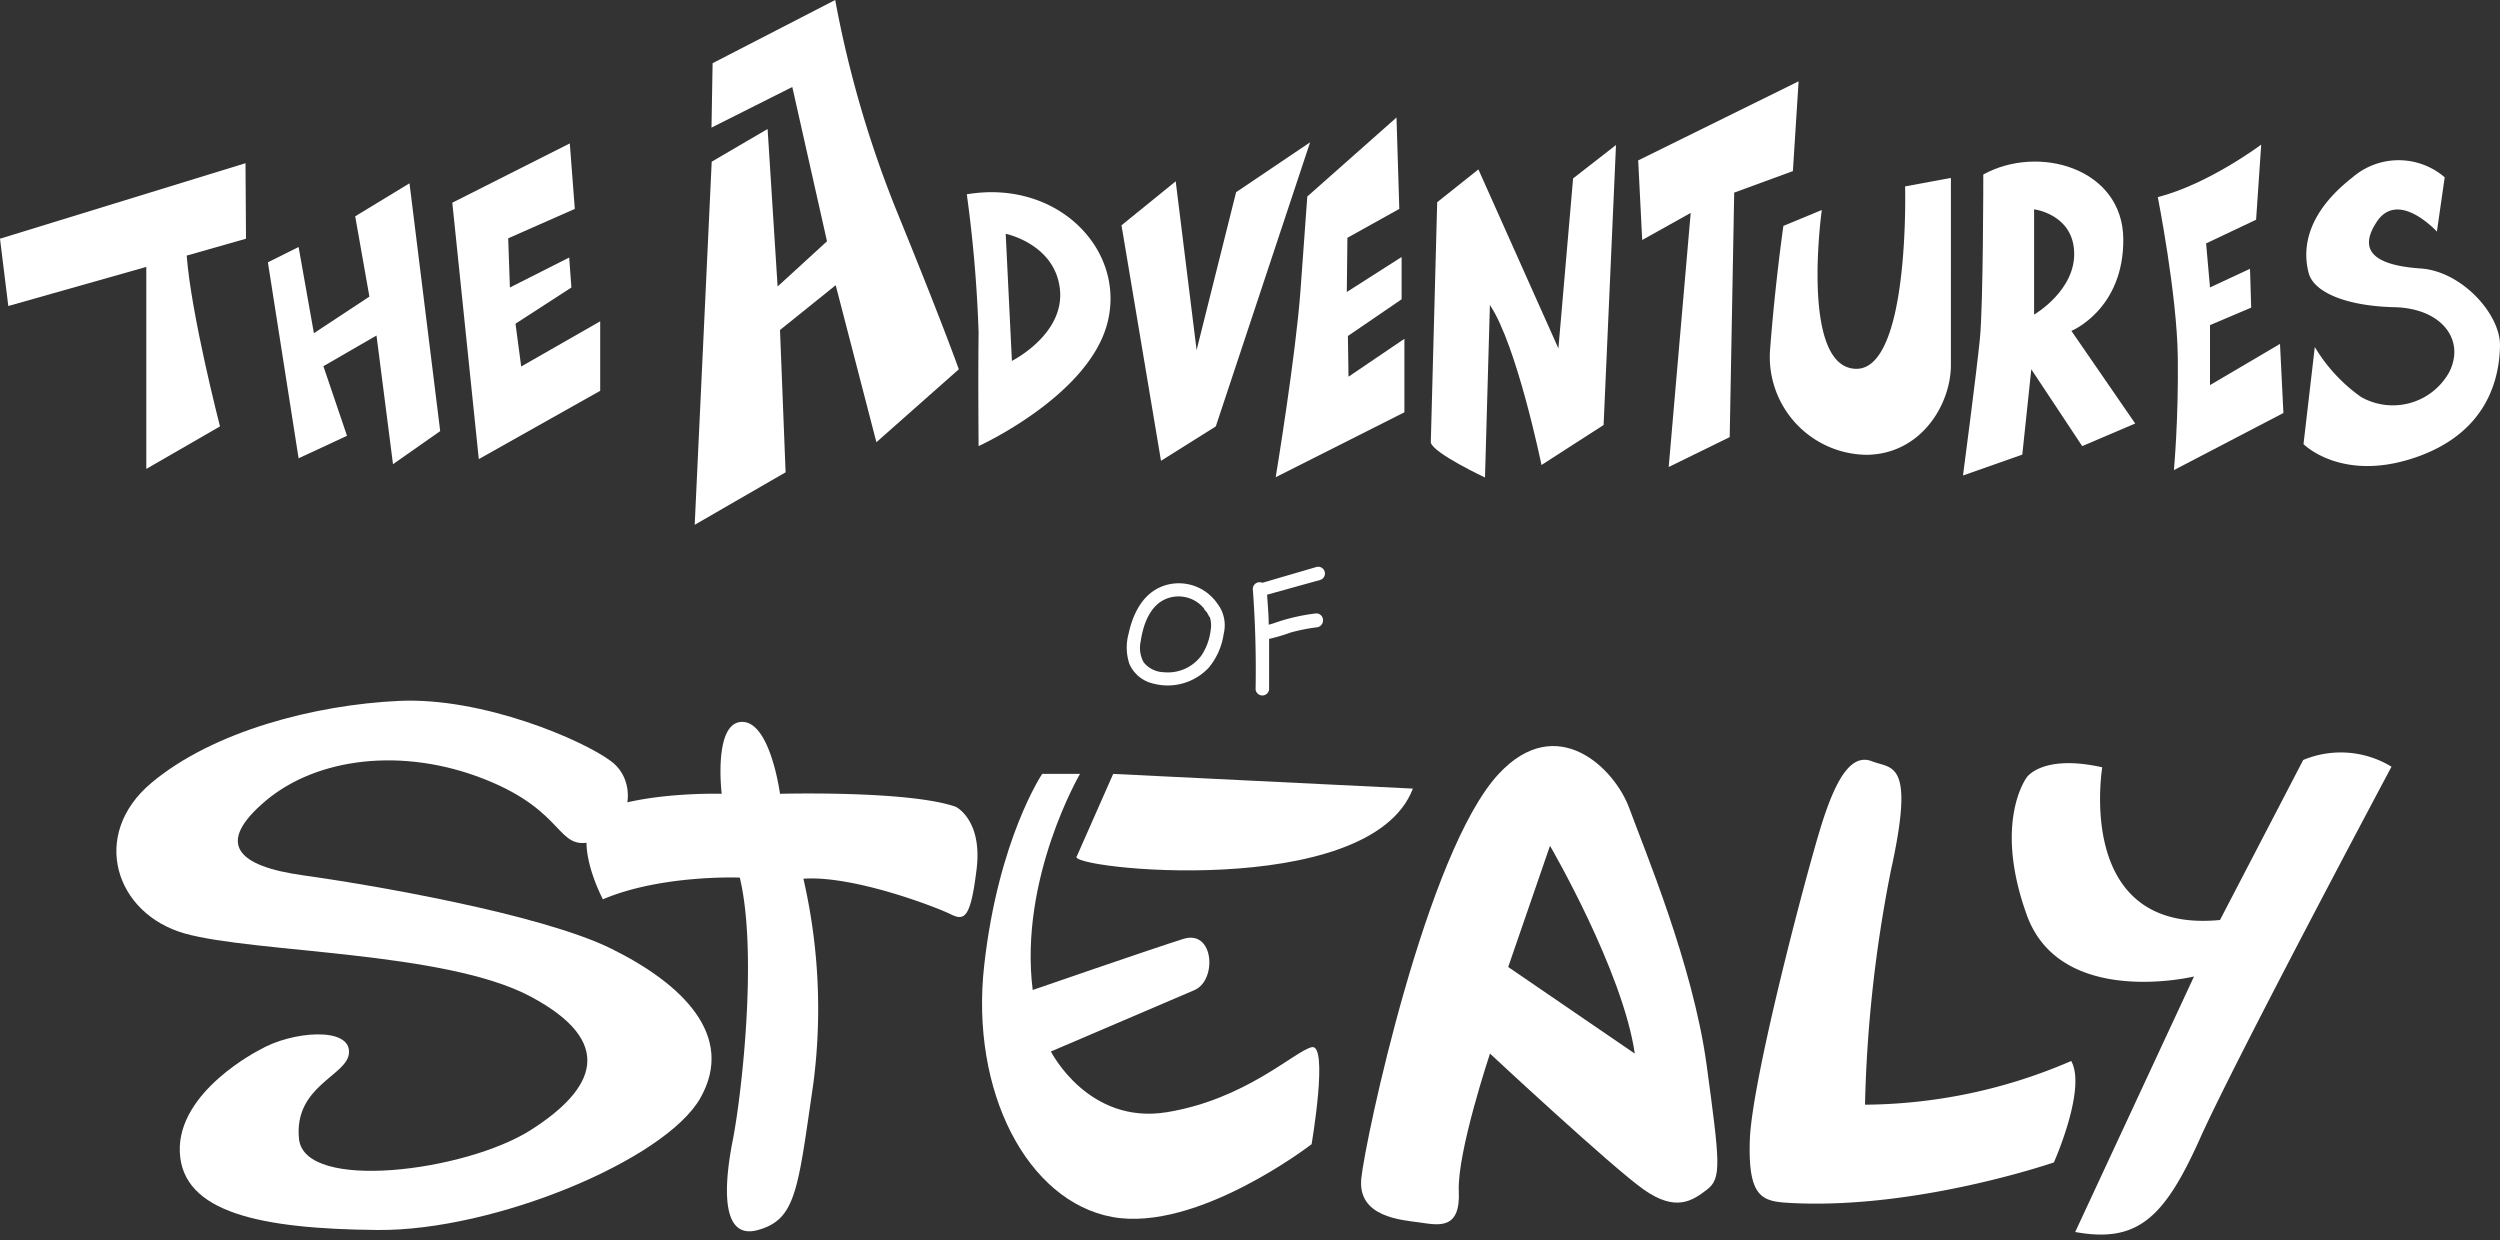 <svg xmlns="http://www.w3.org/2000/svg" width="250" height="124" viewBox="0 0 250 124"><rect x="0" y="0" width="250" height="124" fill="#333333" stroke="none"/><path d="M116.78,58.46c-2.34.58-3.45,2.73-3.92,4.91a5.24,5.24,0,0,0,.07,3,3.43,3.43,0,0,0,2.45,2,5.61,5.61,0,0,0,5.51-1.62,6.8,6.8,0,0,0,1.48-3.37,3.56,3.56,0,0,0-.67-3.07A4.67,4.67,0,0,0,116.78,58.46ZM121.07,63a5.88,5.88,0,0,1-.9,2.51,4.16,4.16,0,0,1-3.81,1.71,2.64,2.64,0,0,1-2-1,3,3,0,0,1-.29-2.09c.24-1.61.87-3.5,2.46-4.21a3.29,3.29,0,0,1,3.88.94.49.49,0,0,0,.16.24l.08.09a2.12,2.12,0,0,1,.21.36.83.83,0,0,0,.13.18A2.78,2.78,0,0,1,121.07,63Z" fill="#fff"/><path d="M131.63,61.34a19.18,19.18,0,0,0-2.72.51c-.43.11-.85.24-1.26.38a7.75,7.75,0,0,1-.78.24c0-1-.1-2-.16-3L132,58a.67.67,0,0,0-.36-1.3l-5.41,1.58a.6.6,0,0,0-.27-.06.68.68,0,0,0-.68.68c.25,3.34.34,6.7.28,10.05a.68.68,0,0,0,1.35,0c0-1.69,0-3.37,0-5.06a17.86,17.86,0,0,0,2.16-.64,18.56,18.56,0,0,1,2.55-.51.7.7,0,0,0,.68-.68A.67.67,0,0,0,131.63,61.34Z" fill="#fff"/><path d="M39.9,70.09c-8.38.39-18.55,3-24.75,8.19s-3.63,13.11,3.33,15.07,26,1.74,34.57,6.3,6.52,9.24,0,13.37-22.61,6.2-23.15.87,4.87-6.31,5-8.61c.16-2.66-5.77-2.15-8.92-.3,0,0-8.25,4.13-8,10.22s8.13,7.69,19.77,7.8,28.8-7,32.3-13.22-1.81-11.4-8.92-14.91-24.29-6.43-30.84-7.34-8.81-3.16-3.72-7.45,13.66-5.42,21.91-2.15,7.11,7.23,10.84,6.21,4.63-5.87,1.81-8S48.29,69.7,39.9,70.09Z" fill="#fff"/><path d="M72.17,79.38s-.86-7.1,2-7.19S78,79.38,78,79.38s12.9-.35,17.58,1.3c0,0,2.68,1.3,2.08,6.23s-1.21,5.2-2.6,4.51-9.7-3.9-14.72-3.55a58,58,0,0,1,1,20.44c-1.56,10.74-1.73,13.62-5.54,14.69s-3.38-4.65-2.52-9,2.52-18.62.7-26.24c0,0-7.83-.32-13.69,2.17,0,0-4.07-7.63.61-9.19S72.17,79.38,72.17,79.38Z" fill="#fff"/><path d="M104.22,77.39H108S101.88,87.87,103.27,99c0,0,12-4.15,15.07-5.11S121.72,98,119.47,99l-14.38,6.15s3.72,7.36,11.6,6.07,12.74-6.07,14.47-6.5,0,9.7,0,9.7-11.44,8.83-19.92,7.28S97,109.18,98.42,96.53,104.22,77.39,104.22,77.39Zm7.1,0-3.63,8.22c-1.48,1.22,29.27,4.6,33.6-6.75Z" fill="#fff"/><path d="M170.65,106.4c-1.38-10-6.23-21.48-7.71-25.55s-7.27-9.7-13.07-3.46c-7.22,7.75-13.34,36.55-13.74,40.44s4,4.16,5.85,4.42,4.08.78,3.9-3.12S149,105.36,149,105.36s12.18,11.35,15.38,13.6,4.85,1.13,6.32,0S172,116.36,170.65,106.4Zm-19.83-9.7L155,84.58s7.27,12.47,8.48,20.78Z" fill="#fff"/><path d="M186.5,110.47A135.51,135.51,0,0,1,189.1,87c2.43-11,.09-10.09-1.9-10.87s-3.55,1.48-5.11,6.54-6.93,25.42-7.11,31.4,1.39,6.09,4.33,6.24c12.56.6,26.08-4.07,26.08-4.07s3.29-7.37,1.73-10.14A52.76,52.76,0,0,1,186.5,110.47Z" fill="#fff"/><path d="M222,92l8.32-16a9.74,9.74,0,0,1,8.83.67S223.57,105.88,220,113.85s-6.26,10.48-12.48,9.35l11.88-25.55s-13.34,3.21-16.72-6.15,0-13.77,0-13.77,1.56-2.34,7.54-1C210.24,76.78,207.38,93.41,222,92Z" fill="#fff"/><path d="M24.55,16.32,0,23.87.83,30.6l13.8-3.91v20.2L22,42.64s-2.88-11.13-3.33-17.08l5.93-1.69Z" fill="#fff"/><polygon points="29.86 24.7 31.39 33.32 36.94 29.66 35.52 21.63 40.95 18.33 44.02 43.11 39.3 46.42 37.65 33.55 32.34 36.62 34.7 43.58 29.86 45.83 26.79 26.23 29.86 24.7" fill="#fff"/><polygon points="45.23 20.27 56.98 14.34 57.48 20.89 50.82 23.83 50.99 28.75 56.92 25.75 57.14 28.75 51.55 32.37 52.12 36.65 60.02 32.13 60.02 39.08 47.88 45.91 45.23 20.27" fill="#fff"/><path d="M71.26,6.32,83.52,0a109.62,109.62,0,0,0,6.27,21.4c4.63,11.35,6.09,15.53,6.09,15.53l-8.24,7.29-4.07-15.7L78,33l.56,14.23-9.09,5.25,1.7-36.31,5.59-3.27,1,15.75,4.94-4.52L79.23,8.7l-8.08,4.06Z" fill="#fff"/><path d="M96.68,19.43a133,133,0,0,1,1.18,13.83c-.06,4.63,0,11.35,0,11.35s11-5,12.88-12.31S105.77,17.9,96.68,19.43Zm4.51,16.66-.62-12.71s4.92,1,5.42,5.53S101.19,36.09,101.19,36.09Z" fill="#fff"/><polygon points="112.15 22.53 117.57 18.13 119.66 35.01 123.61 19.22 131.01 14.23 121.58 42.64 116.1 46.08 112.15 22.53" fill="#fff"/><path d="M130.73,19.65l8.92-7.9.28,9.14-5.19,2.89-.06,5.42,5.48-3.5v4.23l-5.37,3.67.06,4.07,5.59-3.79v7.35l-12.87,6.49s2-12.09,2.48-18.69S130.73,19.65,130.73,19.65Z" fill="#fff"/><path d="M143.72,20.22l4.12-3.28,8,17.9,1.47-17,4.29-3.34-1.24,28-6.21,4s-2.46-12-5.16-16l-.49,17.25s-5.19-2.43-5.42-3.5Z" fill="#fff"/><polygon points="163.82 16.04 164.22 24 169.07 21.29 166.87 46.7 172.97 43.71 173.42 19.26 179.29 17.11 179.86 8.13 163.82 16.04" fill="#fff"/><path d="M178.34,22.59,182.18,21S180,36.59,185.51,36.88s5-18.24,5-18.24l4.58-.85V36.48c0,4-3,8.92-8.39,9A9.79,9.79,0,0,1,177,35.07C177.51,28.32,178.34,22.59,178.34,22.59Z" fill="#fff"/><path d="M207.14,33.09s5.25-2.14,5.19-9.2-8.47-9.49-14-6.44c0,0,0,13-.34,16.43s-1.69,13.67-1.69,13.67l5.93-2.09.9-8.53,5.09,7.68,5.3-2.26Zm-3.73-1.63V20.93s3.78.47,4,4.14C207.66,29,203.41,31.46,203.41,31.46Z" fill="#fff"/><path d="M215.78,19.71s1.92,9.71,2,16-.39,11.3-.39,11.3l10.95-5.71L228,34.39l-7,4.12v-6l4.12-1.75L225,26.88l-4,1.86-.39-4.4,5-2.37.51-7.51S220.86,18.41,215.78,19.71Z" fill="#fff"/><path d="M244.47,17.73a7.06,7.06,0,0,0-9.21,0c-5,3.9-4.91,7.57-4.4,9.55s3.84,3.33,8.58,3.44,7.11,3.28,5.48,6.5a6.45,6.45,0,0,1-8.81,2.48,16.38,16.38,0,0,1-4.63-5l-1.13,9.71s3.78,3.84,11.12,1.36,8.47-8,8.53-11.18-3.84-7.46-7.91-7.74-6.55-1.47-4.4-4.69,6,1,6,1Z" fill="#fff"/></svg>